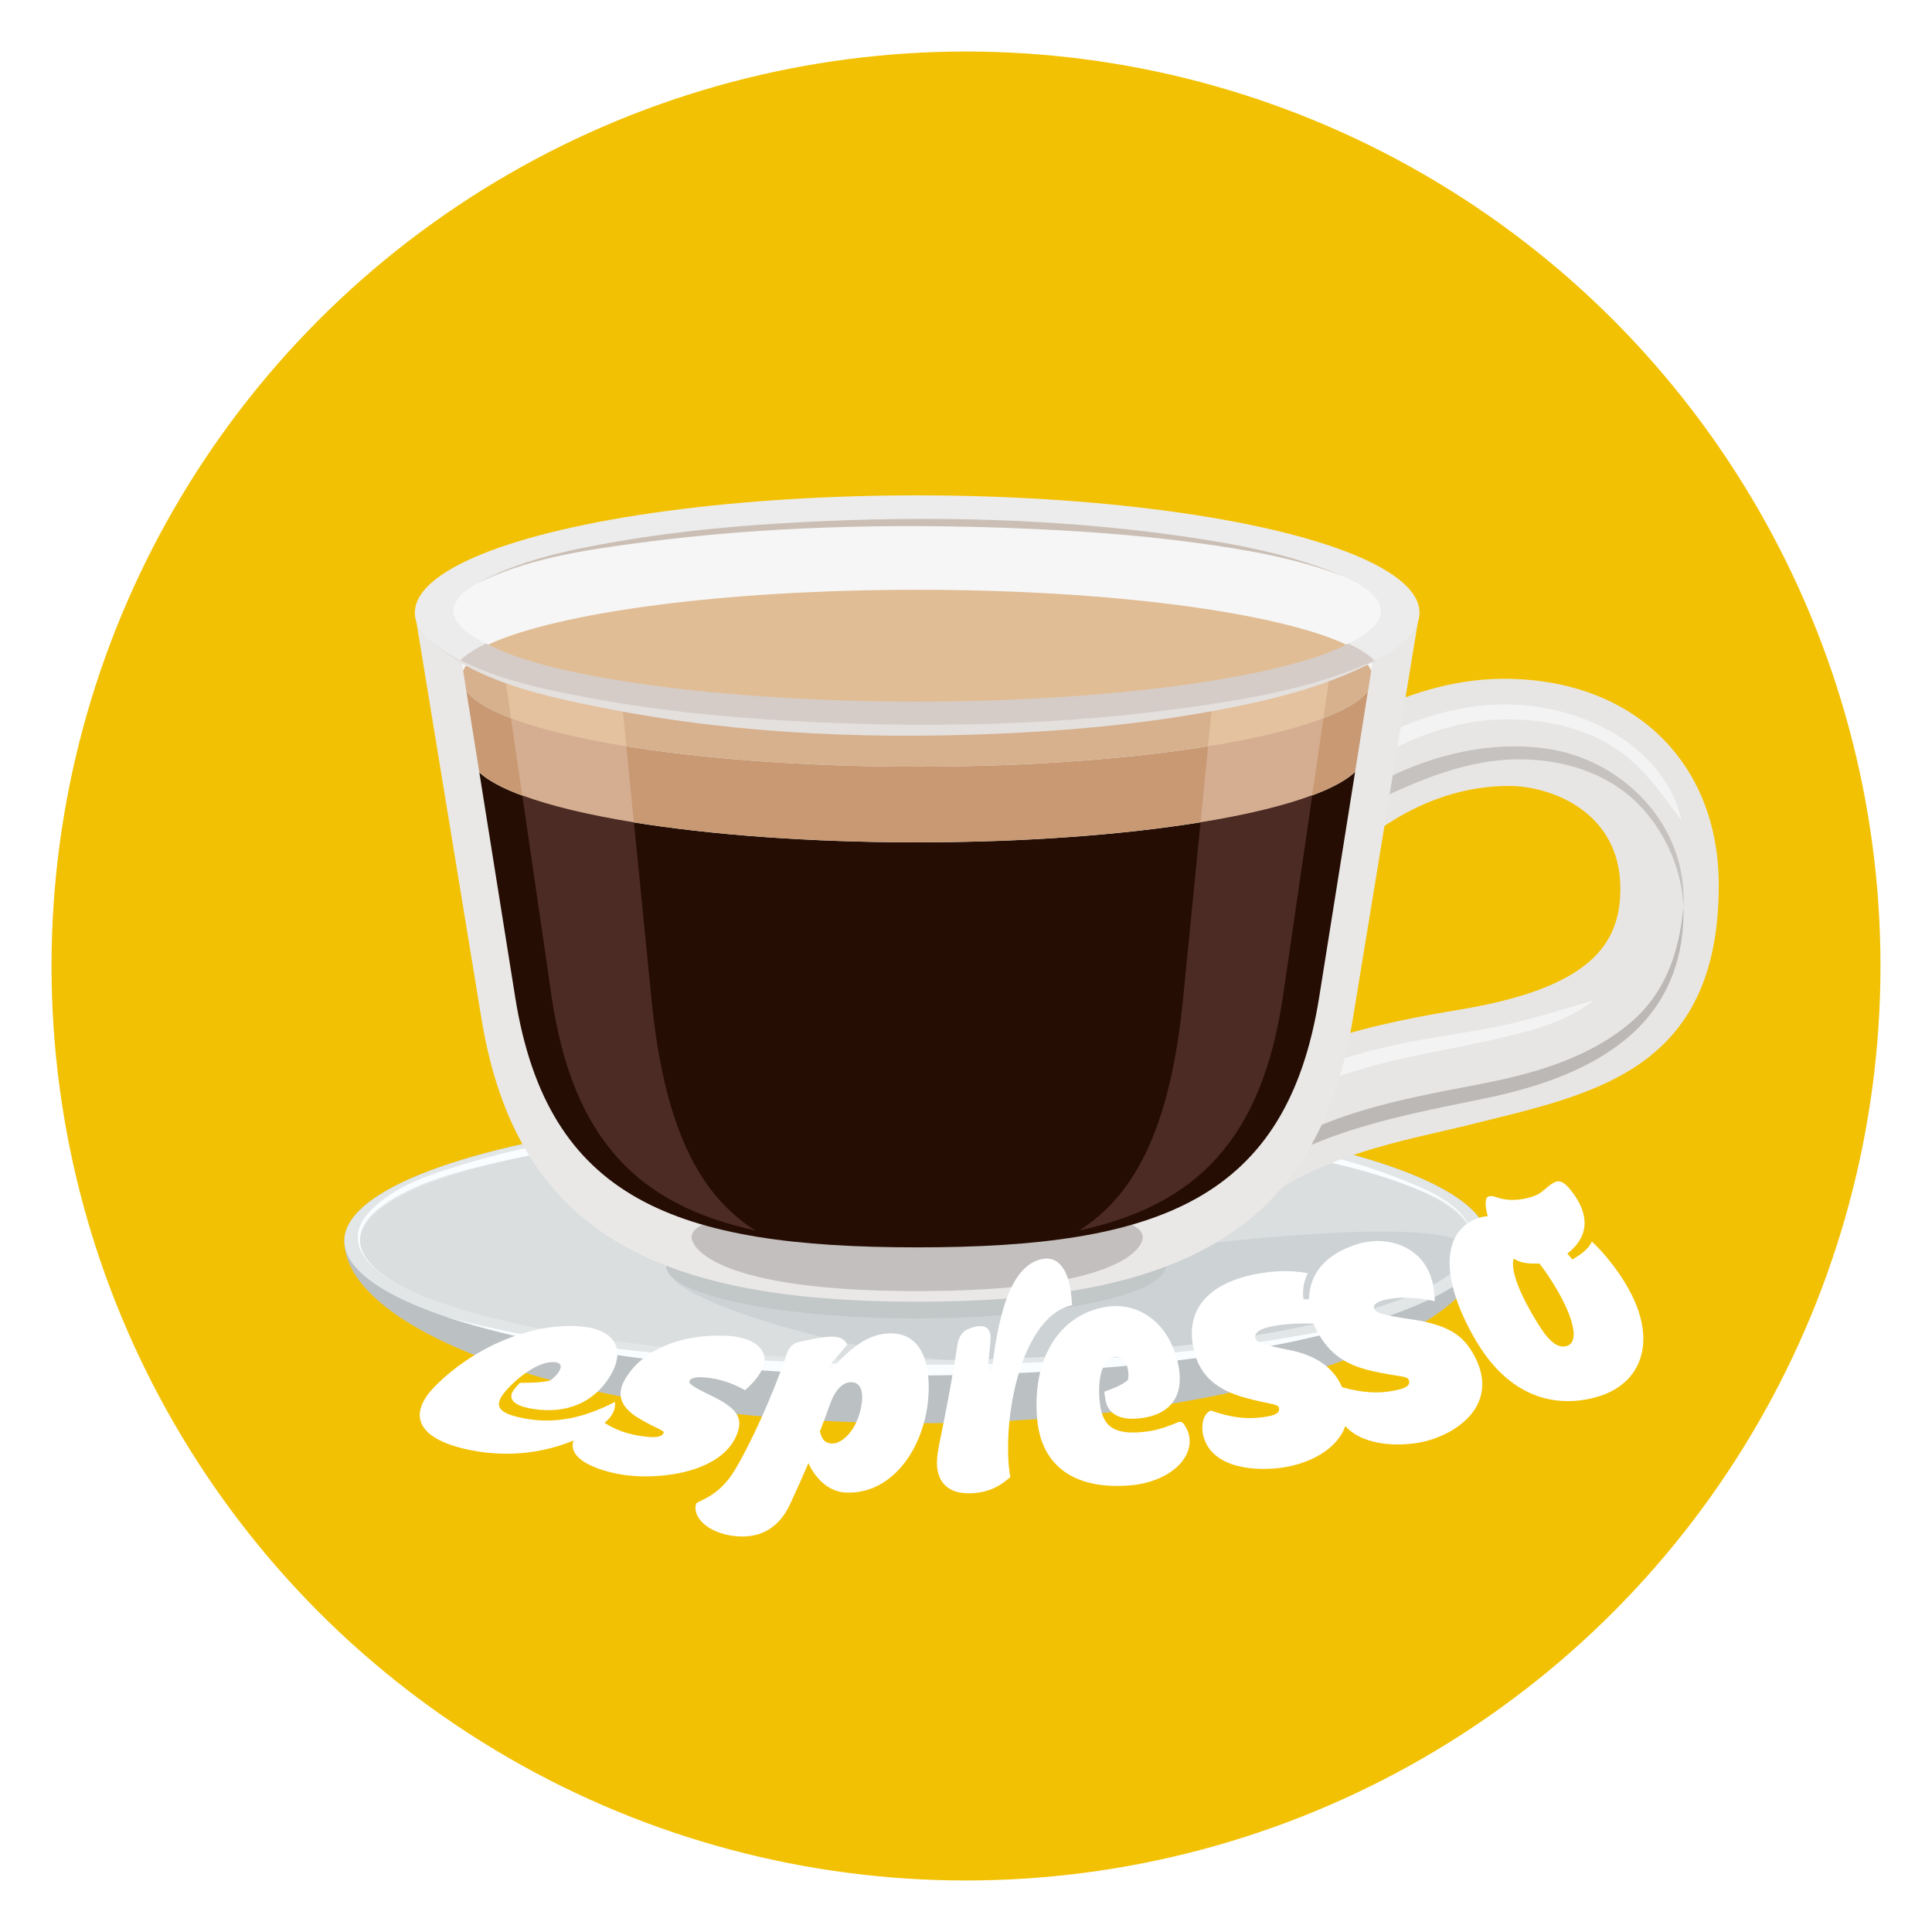 <?xml version="1.0" encoding="UTF-8"?><svg id="Layer_1" xmlns="http://www.w3.org/2000/svg" xmlns:xlink="http://www.w3.org/1999/xlink" viewBox="0 0 300 300"><defs><style>.cls-1{filter:url(#drop-shadow-1);}.cls-2{fill:#f3f3f3;}.cls-2,.cls-3,.cls-4,.cls-5,.cls-6,.cls-7,.cls-8,.cls-9,.cls-10,.cls-11,.cls-12,.cls-13,.cls-14,.cls-15,.cls-16,.cls-17,.cls-18,.cls-19,.cls-20,.cls-21,.cls-22,.cls-23,.cls-24,.cls-25,.cls-26,.cls-27{stroke-width:0px;}.cls-3{fill:#f6f6f6;}.cls-4{fill:#f9fdff;}.cls-5{fill:#4c2b24;}.cls-6{fill:#260d03;}.cls-7{fill:#c3bfbe;}.cls-8{fill:#cbbfb5;}.cls-9{fill:#d7b18e;}.cls-10{fill:#c5c2c0;}.cls-11{fill:#c89973;}.cls-12{fill:#d5ad91;}.cls-13{fill:#d5ccc7;}.cls-14{fill:#e1bd95;}.cls-15{fill:#dbdedf;}.cls-16{fill:#bbc1c3;}.cls-17{fill:#bbb8b6;}.cls-18{fill:#cdd2d5;}.cls-19{fill:#c2c7c8;}.cls-20{fill:#ececec;}.cls-21{fill:#f3c103;}.cls-22{fill:#fff;}.cls-23{fill:#e2e6e7;}.cls-24{fill:#e4c2a0;}.cls-25{fill:#e4e0de;}.cls-26{fill:#e7e6e5;}.cls-27{fill:#e9e8e7;}</style><filter id="drop-shadow-1" filterUnits="userSpaceOnUse"><feOffset dx="2" dy="2"/><feGaussianBlur result="blur" stdDeviation="3"/><feFlood flood-color="#000" flood-opacity=".25"/><feComposite in2="blur" operator="in"/><feComposite in="SourceGraphic"/></filter></defs><circle class="cls-21" cx="150" cy="150" r="142"/><path class="cls-16" d="M142.24,171.96c-49.03,0-88.77,9.28-88.77,20.72,0,14.05,36.6,28.32,88.77,28.32s88.77-14.27,88.77-28.32c0-11.44-39.75-20.72-88.77-20.72Z"/><ellipse class="cls-23" cx="142.24" cy="192.68" rx="88.77" ry="20.72"/><path class="cls-4" d="M216.21,204.14c-17.55,5.82-36.21,7.88-54.59,8.89-21.44,1.18-43.12.55-64.4-2.42-9.48-1.33-18.84-3.23-27.96-6.13,17.76,4.77,36.41,6.28,54.73,7.03,21.34.88,42.94.4,64.16-2.13,9.47-1.13,18.88-2.67,28.07-5.24Z"/><ellipse class="cls-15" cx="142.24" cy="192.68" rx="86.32" ry="18.5"/><path class="cls-18" d="M228.04,194.74c-4.6,8.91-38.75,15.92-80.99,16.42-7.46-.11-44.44-8.34-43.43-14.66.41-2.56,22.95-1.84,38.62-1.84s36.68-.74,49.42-2.02c38.69-3.88,36.72,1.43,36.38,2.1Z"/><path class="cls-4" d="M62.42,199.71c-4.37-2.15-9.6-6.41-5.21-11.36,3.84-4.33,10.43-6.28,15.79-7.86,12.91-3.8,26.41-5.51,39.8-6.57,27.64-2.2,56.1-1.73,83.41,3.41,6.79,1.28,13.58,2.82,20.04,5.28,3.97,1.51,12.31,4.5,12.3,9.77-.15-4.65-6.95-7.17-10.55-8.52-5.62-2.11-11.55-3.46-17.44-4.6-13.13-2.54-26.56-3.73-39.9-4.34-14.23-.66-28.54-.55-42.76.29-13.43.79-27.01,2.14-40.14,5.16-6.22,1.43-13.24,3.12-18.48,6.93-2.58,1.87-4.53,4.69-2.6,7.76,1.31,2.08,3.62,3.53,5.75,4.67Z"/><ellipse class="cls-19" cx="142.24" cy="196.49" rx="38.82" ry="8.23"/><path class="cls-26" d="M193.29,189.04l-11.88-13.39c12.93-13.45,34.87-17.13,45.41-18.9,20.12-3.38,24.79-10.12,24.79-18.76,0-11.99-10.85-15.95-17.29-15.95-12.65,0-21.62,7.66-24.43,10.19l-8.87-14.3c.62-.51,15.24-12.53,32.47-12.53,20.18,0,33.4,13,33.4,32.05,0,29.2-20,32.5-38.88,37.25-8.65,2.18-25.57,4.82-34.73,14.34Z"/><path class="cls-17" d="M261.4,140.82c.2,7.36-2.1,14.19-7.56,19.32-6.39,6-15.33,8.8-23.74,10.52-15.49,3.16-31.32,6.05-42.62,18.07,9.07-14.48,27.19-17.47,42.62-20.45,8.18-1.58,16.85-4.07,23.27-9.65,5.39-4.69,7.38-10.94,8.03-17.81Z"/><path class="cls-10" d="M205.26,127.59c9.15-8,22.47-13.02,34.63-11.38,12.1,1.63,22.22,11.95,21.5,24.61-.17-5.54-2.63-11.18-6.33-15.26-4.68-5.16-11.37-7.43-18.21-7.64-7.29-.22-13.94,2.18-20.49,5.14-2.82,1.28-5.62,2.63-8.4,3.99-.65.32-2.36,1.76-2.7.55Z"/><path class="cls-2" d="M247.42,155.36c-3.98,3.18-9.16,4.58-14.03,5.73-6.76,1.6-13.63,2.6-20.34,4.45-5.94,1.64-11.78,3.82-17.09,6.97-2.48,1.47-4.78,3.16-6.87,5.13-.62.58-.58.76-1.16.59-.43-.13-1.1-1.06-1.43-1.38,8.04-7.73,18.17-11.82,28.92-14.33,5.94-1.38,12.01-2.03,17.97-3.3,4.75-1.01,9.36-2.57,14.03-3.86Z"/><path class="cls-2" d="M205.55,120.23c8.27-6.79,19.22-11.38,30.02-10.8,10.85.58,22.92,6.61,25.57,18.02-3.25-4.32-6.13-8.72-10.85-11.61-5.3-3.24-11.64-4.34-17.79-4.1-6.32.24-12.46,2.5-17.99,5.47-2.26,1.22-4.46,2.58-6.52,4.12-1.39,1.04-1.38.22-2.45-1.09Z"/><path class="cls-27" d="M142.42,202.13c-40.72,0-62.23-10.86-67.67-44.01l-10.33-62.99h155.99l-10.33,62.99c-5.43,33.15-26.95,44.01-67.67,44.01Z"/><path class="cls-7" d="M142.42,188.25c-19.34,0-35.02-.24-35.02,3.89,0,1.56,3.81,8.34,35.02,8.34s35.02-6.61,35.02-8.34c0-4.13-15.68-3.89-35.02-3.89Z"/><polygon class="cls-3" points="72.09 105.25 70.48 95.13 214.37 95.13 212.78 105.13 72.09 105.25"/><path class="cls-6" d="M142.38,130.8c-33.41,0-61.31-4.66-67.95-10.86l5.57,34.91c5.01,31.42,24.86,38.84,62.42,38.84s57.41-7.41,62.42-38.84l5.58-34.99c-6.49,6.24-34.49,10.94-68.04,10.94Z"/><path class="cls-11" d="M142.42,119.05c-35.58,0-65.02-5.11-70.01-11.76l2.02,12.64c6.64,6.2,34.54,10.86,67.95,10.86s61.55-4.7,68.04-10.94l2-12.56c-4.99,6.65-34.43,11.76-70.01,11.76Z"/><path class="cls-12" d="M186.42,127.69c7.11-1.15,13-2.58,17.34-4.2l1.75-11.97c-4.4,1.68-10.52,3.16-17.92,4.36l-1.17,11.81Z"/><path class="cls-12" d="M81.09,123.52c4.35,1.61,10.24,3.04,17.34,4.18l-1.17-11.82c-7.4-1.19-13.52-2.68-17.92-4.36l1.75,12Z"/><path class="cls-5" d="M85.62,154.55c3.28,22.45,13.51,32.58,31.67,36.51-8.95-5.64-14.21-16.44-16.13-35.92l-2.72-27.44c-7.1-1.15-12.99-2.57-17.34-4.18l4.53,31.03Z"/><path class="cls-5" d="M203.76,123.49c-4.34,1.62-10.23,3.05-17.34,4.2l-2.72,27.46c-1.93,19.47-7.19,30.28-16.13,35.92,18.16-3.93,28.39-14.07,31.67-36.51l4.53-31.06Z"/><path class="cls-9" d="M190.17,95.13h-95.5c-12.81,2.28-21.27,5.46-22.76,9.03l.5,3.13c4.99,6.65,34.43,11.76,70.01,11.76s65.02-5.11,70.01-11.76l.5-3.13c-1.49-3.57-9.95-6.75-22.76-9.03Z"/><path class="cls-24" d="M205.5,111.52l1.72-11.77-18.09.51-1.55,15.62c7.4-1.19,13.52-2.68,17.92-4.36Z"/><path class="cls-24" d="M79.34,111.52c4.4,1.68,10.52,3.16,17.92,4.36l-1.55-15.69-18.08-.43,1.72,11.77Z"/><ellipse class="cls-20" cx="142.42" cy="95.13" rx="78" ry="18.21"/><path class="cls-13" d="M71.37,102.64c11.67,6.23,39.45,10.75,71.06,10.75s59.13-4.46,71.06-10.75c-2.94-3.05-10.93-5.76-22.25-7.77h-97.62c-11.32,2.01-19.3,4.72-22.25,7.77Z"/><ellipse class="cls-3" cx="142.42" cy="94.88" rx="72" ry="13.71"/><path class="cls-14" d="M75.81,100.09c9.52,5.13,36.53,8.86,66.62,8.86s56.99-3.83,66.62-8.86c-10.76-4.99-36.53-8.51-66.62-8.51s-55.85,3.52-66.62,8.51Z"/><path class="cls-25" d="M215.18,101.71c-7.73,4.47-16.5,6.71-25.21,8.39-10.34,1.99-20.81,3.09-31.32,3.65-21.4,1.15-43.29.43-64.36-3.71-9.55-1.88-20.62-4.14-27.99-10.93,6.78,5.58,16.17,7.52,24.6,9.14,10.21,1.96,20.63,3.04,31,3.64,21.36,1.25,43.07.83,64.27-2.27,9.9-1.44,20.03-3.37,29.02-7.91Z"/><path class="cls-8" d="M73.66,90.81c6.91-3.85,14.89-5.49,22.62-6.8,9.38-1.59,18.87-2.45,28.36-2.94,19.59-1.01,39.44-.59,58.87,2.18,8.59,1.23,17.22,2.87,25.23,6.29-7.37-2.86-15.2-4.19-23.01-5.25-9.24-1.26-18.58-1.89-27.89-2.26-19.41-.76-39.08-.31-58.35,2.23-8.71,1.15-17.95,2.49-25.84,6.55Z"/><g class="cls-1"><path class="cls-22" d="M76.39,214.15c-1.91,2.28-.92,3.48,3.68,4.21,4.1.65,8.45-.09,13.43-2.68.05.71-.09,1.32-.43,1.91-.58,1-1.7,1.85-3.37,2.8-5.07,2.87-11.65,4.14-18.42,2.83-8.16-1.57-10.47-5.32-5.48-10.22,6.41-6.29,15.45-9.74,22.68-9,5.09.52,6.78,3.66,4.15,7.85-2.47,3.94-6.66,5.73-11.78,4.94-3.33-.51-4.12-1.7-2.93-3.15.22-.27.53-.65.8-.91,1.48-.03,3.16,0,4.68-.35.53-.36.92-.74,1.24-1.17.59-.78.66-1.55-.35-1.68-2.8-.36-6.42,2.85-7.92,4.63Z"/><path class="cls-22" d="M108.51,214.76c4.03,1.93,4.78,3.45,4.04,5.64-2.07,6.12-11.62,7.4-17.34,6.67-3.61-.46-10.11-2.41-7.8-6.11.69-1.11,2.24-2.1,3.76-2.49,2.08,1.46,4.15,2.3,7.25,2.63.61.06,2.24.23,2.6-.55.22-.48-.94-.6-3.76-2.28-2.87-1.7-3.63-3.69-2.18-6.14,2.68-4.53,8.49-6.91,15.31-6.73,4.55.12,7.03,2.07,6.15,4.73-.47,1.42-1.67,2.68-2.85,3.74-1.83-1.04-4.03-1.86-6.56-2.01-.97-.05-1.83.07-2.05.55-.18.39.17.78,3.42,2.34Z"/><path class="cls-22" d="M127.01,205.56c1.72-.05,2.34.68,2.54,1.25-1.17,1.42-1.77,2.12-3.01,3.51.1.19.16.28.26.47,2.8-2.75,5.26-5.5,9.04-5.73,4.89-.3,6.63,3.95,6.34,9.46-.42,7.98-5.44,15.5-12.72,15.25-4.09-.14-5.86-4.4-5.92-4.6-1.12,2.6-1.7,3.89-2.89,6.46-1.53,3.28-4.24,5.3-8.38,4.91-4.54-.43-6.85-3.16-6.16-5.06.16-.45,3.4-.93,5.93-5.11,2.43-4,5.95-11.63,8.2-18.33.28-.83.98-1.48,1.74-1.64,1.46-.31,3.61-.81,5.03-.85ZM127.23,222.15c1.57.03,3.97-2.14,4.57-6.15.34-2.25-.36-3.4-1.66-3.38-1.48.02-2.55,1.52-3.19,3.25-.64,1.77-.96,2.65-1.63,4.4.28,1.07.63,1.85,1.9,1.88Z"/><path class="cls-22" d="M149.77,203.94c1.76-.19,2.18.8,2.02,2.44-.17,1.73-.25,2.59-.44,4.32.26.08.39.12.65.2,1.21-10.9,3.68-16.63,7.9-17.41,2.5-.47,3.86,1.81,4.31,4.67.12.76.24,2.06.27,2.5-6.98,1.48-10.41,14.42-9.9,24.09.05.89.15,1.77.3,2.61-1.11.94-2.87,2.46-6.31,2.52-4.19.07-5.16-2.69-5.08-4.97.04-1.12.24-2.14.59-3.82,1.17-5.75,1.7-8.64,2.63-14.47.14-.93.74-1.85,1.36-2.13.51-.23,1.16-.48,1.71-.54Z"/><path class="cls-22" d="M168.88,216.5c.56,3.25,2.48,4.35,7.04,3.81,1.85-.22,3.42-.81,5.09-1.5.1-.01.15-.02.25-.03.55-.08,1.21,1.44,1.32,1.89,1,3.77-3.12,7.46-9.03,7.97-8.69.75-13.83-3.01-14.49-10.2-.86-9.36,3.34-16.21,10.52-17.48,5.05-.9,9.58,2.25,11.15,7.97,1.46,5.34-.54,8.67-5.62,9.29-3.3.41-5.07-.74-5.44-2.8-.08-.43-.16-.87-.19-1.31,1.23-.48,2.69-.96,3.67-1.83.12-.58.1-1.14-.03-1.74-.23-1.09-.9-2.01-1.9-1.86-2.77.41-2.78,5.28-2.34,7.82Z"/><path class="cls-22" d="M217.06,202.84c5.69.87,7.97,2.39,9.61,5.21,4.59,7.87-2.33,12.68-7.86,13.87-3.03.65-8.96.8-11.91-2.48-1.27,3.61-5.5,5.8-9.67,6.43-3.75.57-10.89.39-12.34-4.78-.44-1.56-.12-3.57,1.12-4.06,3.15,1.09,5.71,1.46,8.75.93.6-.1,2.19-.39,1.81-1.41-.23-.62-1.36-.43-5.4-1.56-4.08-1.14-6.58-3.24-7.56-6.53-2.24-7.54,2.89-10.99,7.92-12.29,3.39-.87,6.64-1.01,9.56-.47-.47.85-.95,2.47-.68,4.07.35-.01.52-.02.86-.03.05-3.94,2.53-6.96,7.33-8.5,4.38-1.41,8.86.04,10.86,3.45,1.07,1.82,1.29,3.7,1.33,5.35-2.78-.6-5.68-.8-8.12-.1-.93.27-1.57.72-1.24,1.36.27.52,1,.86,5.61,1.56ZM215.09,213.8c.59-.14,2.16-.52,1.63-1.57-.33-.64-1.44-.38-5.7-1.35-4.3-.98-7.09-2.86-9.07-7.35-1.98-.08-4.75.02-6.86.51-1.93.44-2.37,1.21-2.14,1.84.23.62,1.69,1.05,5.25,1.75,2.96.59,6.52,1.98,8.15,5.66.02.05.03.07.05.12,3.21.87,5.78,1.08,8.69.39Z"/><path class="cls-22" d="M230.25,183.87c2.46.9,4.99.26,6.23-.26,1.19-.5,1.92-1.6,2.98-2.06.69-.3,1.42-.07,2.53,1.36,3.75,4.81,1.67,8.02-.62,9.74.31.37.47.55.78.92.71-.42,2.49-1.42,3.03-2.8,1.26,1.2,2.12,2.18,3.26,3.66,7.86,10.28,5.13,18.21-2.28,20.43-5.42,1.62-13.18,1.09-18.93-8.61-5.37-9.05-5.7-16.82.14-19.05.5-.19,1.03-.32,1.65-.34-.43-1.55-.47-2.82.05-3.03.24-.1.49-.2,1.18.05ZM233.05,193.43c-.77,2.57,2.59,8.35,4.23,10.84,1.48,2.25,2.77,3.13,4.02,2.73,2.42-.77.47-6.12-3.47-11.75-.32-.42-.47-.63-.79-1.05-1.53.04-2.83,0-3.99-.76Z"/></g></svg>